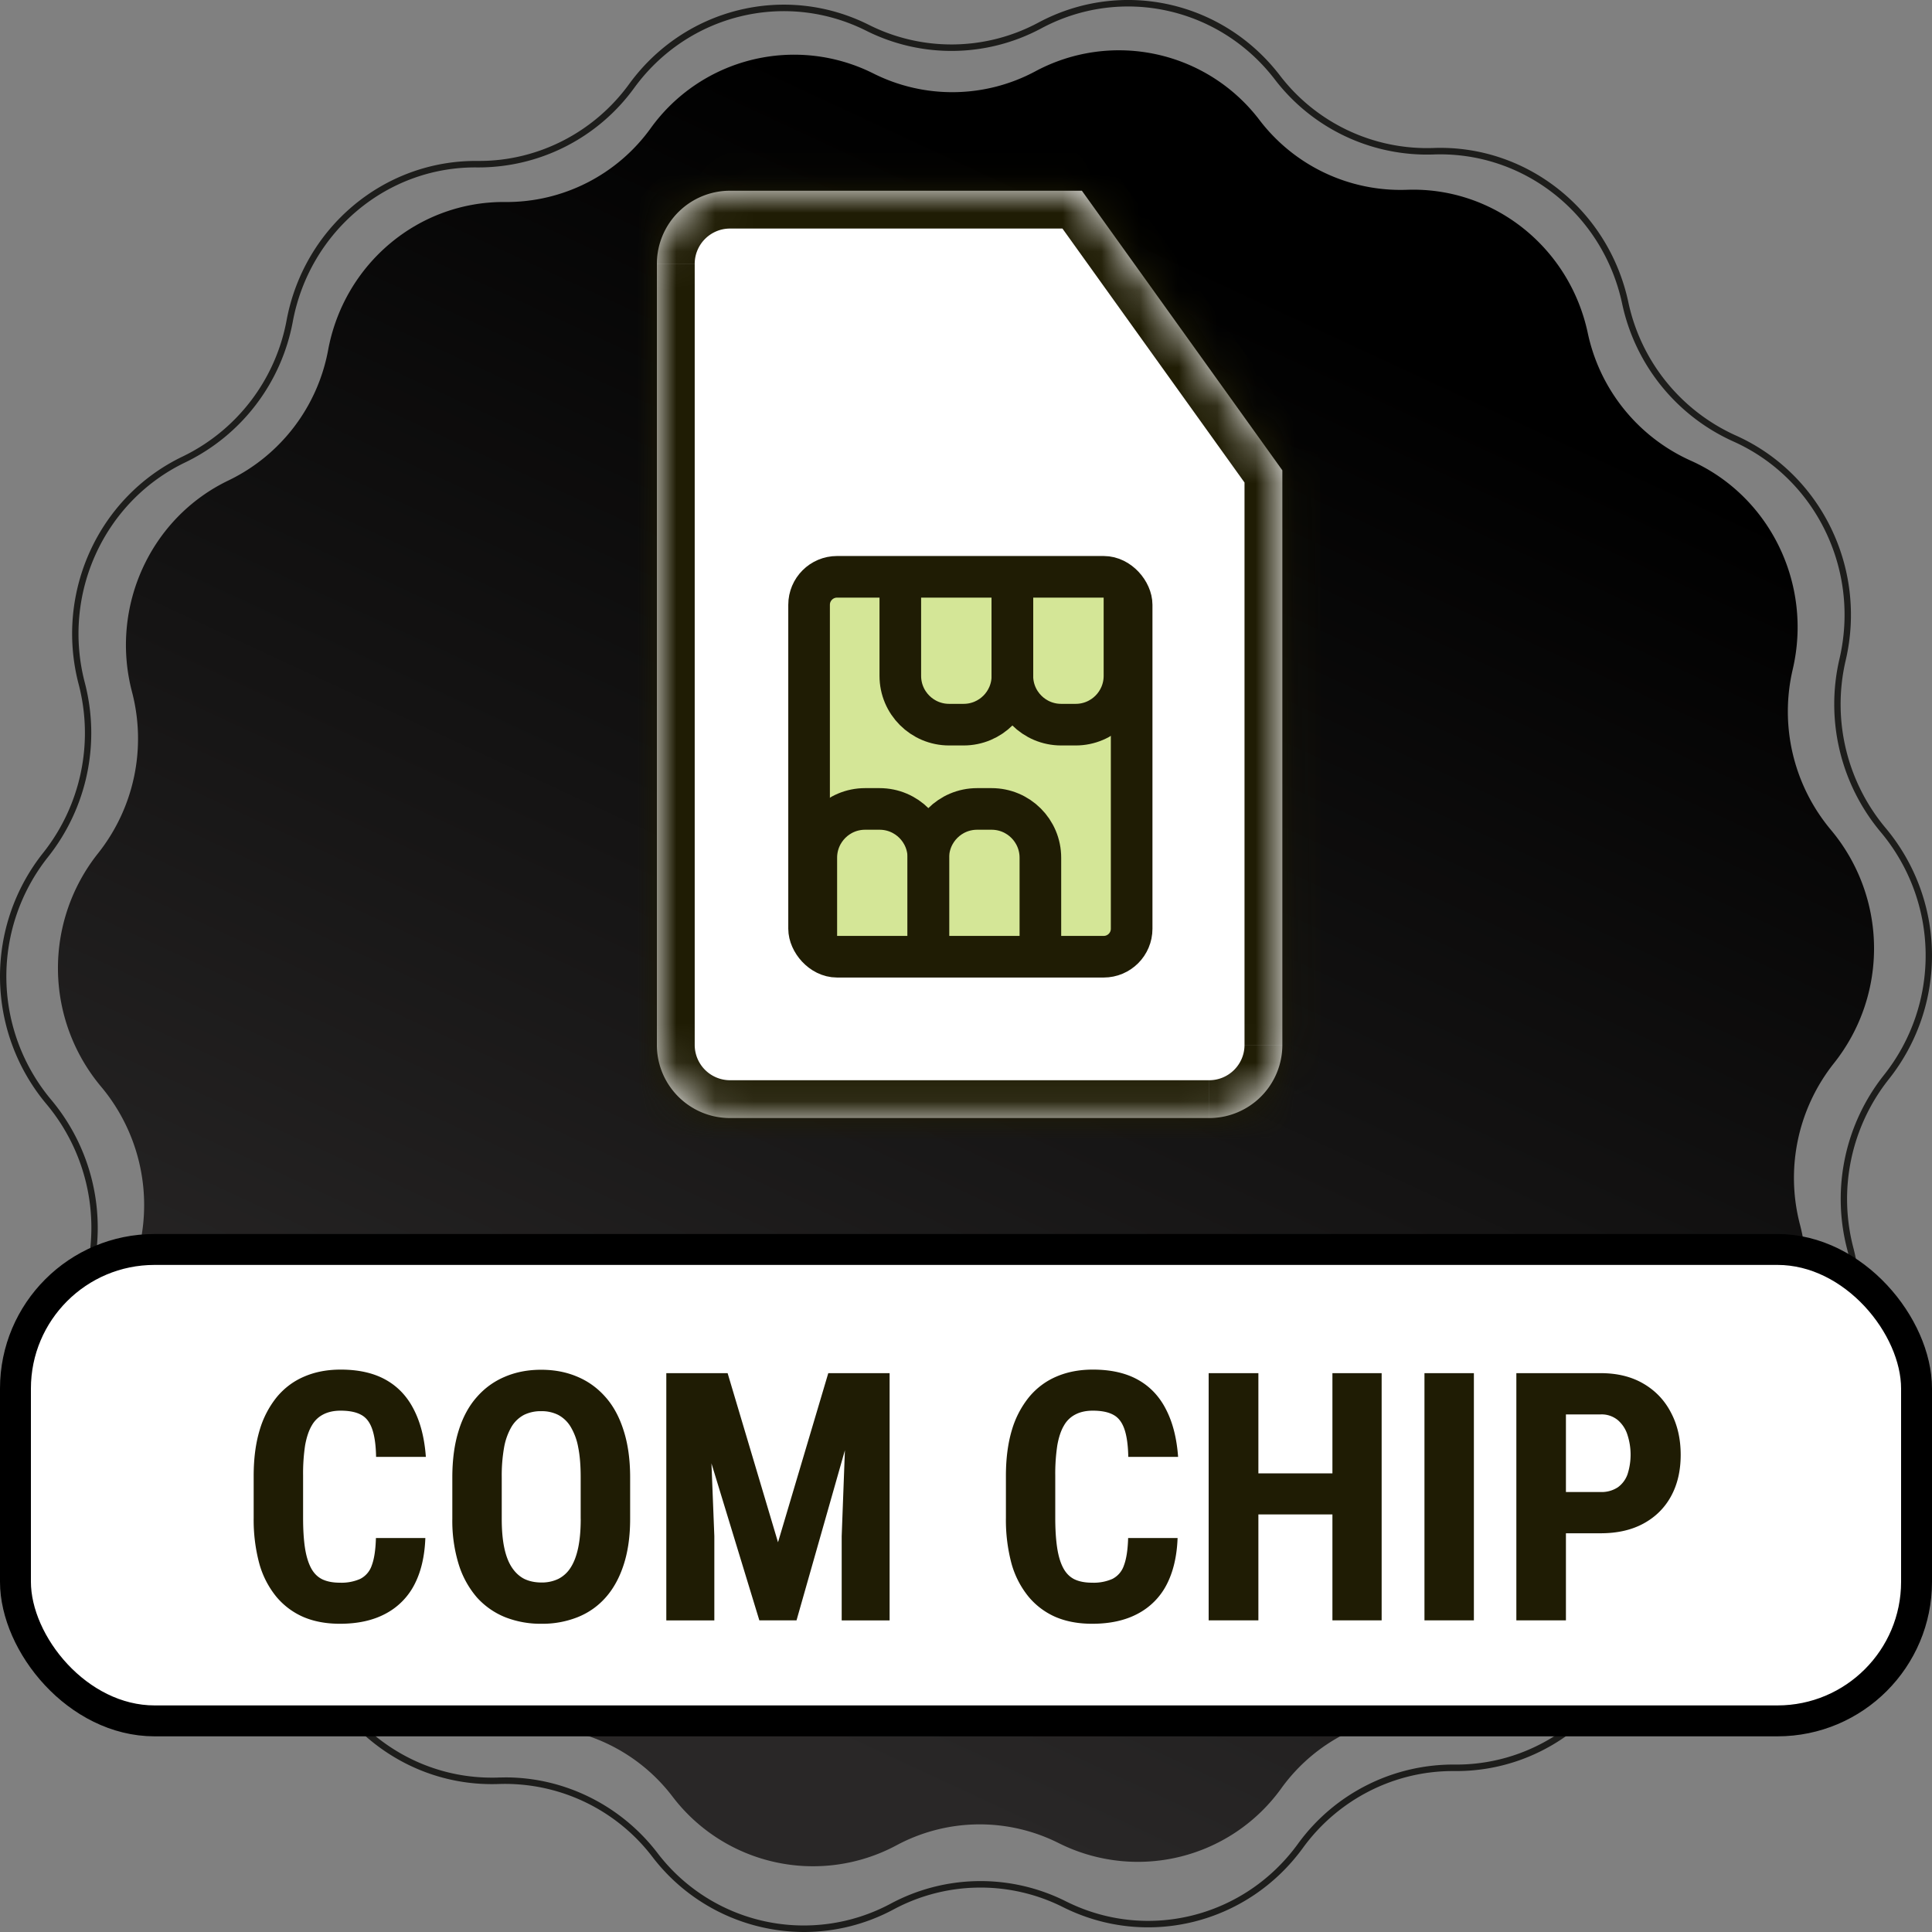 <svg xmlns:xlink="http://www.w3.org/1999/xlink" xmlns="http://www.w3.org/2000/svg" viewBox="0 0 50 50" width="50" height="50" fill="none"><rect x="0" y="0" width="50" height="50" fill="#808080" stroke="none"/><path fill-rule="evenodd" clip-rule="evenodd" d="M13.082 45.999c1.526 0 2.983.72 3.927 1.948a4.76 4.76 0 0 0 6.043 1.319 4.92 4.92 0 0 1 4.529-.062c2.092 1.052 4.618.428 6.006-1.481a4.972 4.972 0 0 1 4.1-2.056c2.314 0 4.3-1.67 4.734-3.988a5.075 5.075 0 0 1 2.777-3.642c2.111-1.01 3.208-3.41 2.607-5.704a5.158 5.158 0 0 1 .949-4.508 4.971 4.971 0 0 0-.082-6.292 5.154 5.154 0 0 1-1.067-4.48c.541-2.311-.618-4.68-2.755-5.632a5.068 5.068 0 0 1-2.87-3.566c-.498-2.321-2.549-3.943-4.884-3.857a4.963 4.963 0 0 1-4.106-1.945C31.553.182 29.011-.373 26.947.735a4.92 4.92 0 0 1-4.528.061C20.326-.254 17.8.368 16.412 2.277a4.982 4.982 0 0 1-4.054 2.056c-2.33-.03-4.343 1.654-4.78 3.988a5.075 5.075 0 0 1-2.776 3.642c-2.112 1.01-3.208 3.41-2.607 5.705a5.16 5.16 0 0 1-.95 4.508 4.97 4.97 0 0 0 .083 6.29 5.155 5.155 0 0 1 1.066 4.482c-.54 2.31.618 4.679 2.756 5.631a5.07 5.07 0 0 1 2.87 3.566c.485 2.262 2.448 3.86 4.706 3.86.059 0 .118 0 .177-.003l.179-.003M20.807 50a4.947 4.947 0 0 1-3.927-1.95 4.798 4.798 0 0 0-3.97-1.88 5.323 5.323 0 0 1-.183.003c-2.336 0-4.366-1.653-4.867-3.992a4.902 4.902 0 0 0-2.776-3.448c-2.21-.985-3.409-3.435-2.85-5.824a4.986 4.986 0 0 0-1.03-4.333 5.14 5.14 0 0 1-.086-6.506 4.99 4.99 0 0 0 .918-4.36c-.622-2.373.512-4.854 2.696-5.898a4.908 4.908 0 0 0 2.685-3.523c.448-2.396 2.503-4.124 4.895-4.124h.094c1.522 0 2.967-.74 3.874-1.987C17.716.203 20.328-.442 22.492.646a4.757 4.757 0 0 0 4.379-.06c2.135-1.145 4.763-.572 6.25 1.363a4.795 4.795 0 0 0 3.97 1.881c2.409-.09 4.535 1.589 5.05 3.989a4.901 4.901 0 0 0 2.775 3.448c2.21.985 3.409 3.435 2.85 5.824a4.985 4.985 0 0 0 1.03 4.333 5.141 5.141 0 0 1 .086 6.506 4.988 4.988 0 0 0-.918 4.36c.622 2.373-.512 4.854-2.696 5.898a4.908 4.908 0 0 0-2.685 3.523c-.448 2.397-2.503 4.124-4.895 4.124h-.094c-1.522 0-2.968.74-3.874 1.988-1.436 1.974-4.048 2.618-6.212 1.532a4.757 4.757 0 0 0-4.379.059 4.906 4.906 0 0 1-2.322.586" fill="#1D1D1B"></path><path fill-rule="evenodd" clip-rule="evenodd" d="M46.584 31.696c.576 2.2-.477 4.504-2.501 5.472a4.694 4.694 0 0 0-2.576 3.379c-.418 2.236-2.349 3.847-4.585 3.825a4.596 4.596 0 0 0-3.76 1.907A4.572 4.572 0 0 1 27.4 47.7a4.55 4.55 0 0 0-4.2.057 4.57 4.57 0 0 1-5.797-1.264 4.59 4.59 0 0 0-3.81-1.805c-2.234.083-4.206-1.475-4.683-3.7a4.689 4.689 0 0 0-2.663-3.308c-2.048-.913-3.161-3.187-2.643-5.402a4.77 4.77 0 0 0-.989-4.157 4.772 4.772 0 0 1-.079-6.035 4.772 4.772 0 0 0 .88-4.181c-.576-2.2.477-4.505 2.501-5.473a4.695 4.695 0 0 0 2.576-3.379c.418-2.236 2.349-3.847 4.585-3.825a4.597 4.597 0 0 0 3.76-1.907A4.572 4.572 0 0 1 22.6 1.9a4.55 4.55 0 0 0 4.2-.057 4.57 4.57 0 0 1 5.797 1.265 4.591 4.591 0 0 0 3.81 1.804c2.234-.082 4.206 1.476 4.683 3.7a4.688 4.688 0 0 0 2.663 3.308c2.048.913 3.161 3.188 2.643 5.402a4.77 4.77 0 0 0 .989 4.157 4.772 4.772 0 0 1 .079 6.035 4.771 4.771 0 0 0-.88 4.182z" fill="url(#a)"></path><rect x=".4" y="32.336" width="49.2" height="12.2" rx="3.6" fill="#fff"></rect><path d="M9.729 39.804h1.279c-.018.48-.114.886-.29 1.218a1.762 1.762 0 0 1-.752.747c-.322.17-.712.254-1.169.254-.354 0-.67-.058-.944-.175a1.888 1.888 0 0 1-.704-.528 2.347 2.347 0 0 1-.439-.857 4.367 4.367 0 0 1-.145-1.182v-1.085c0-.445.051-.84.154-1.182a2.45 2.45 0 0 1 .448-.862c.196-.234.432-.41.708-.527.278-.12.591-.18.94-.18.466 0 .855.088 1.169.264.313.175.555.432.725.768.173.335.277.743.312 1.227H9.733c-.005-.305-.04-.544-.1-.717-.06-.175-.153-.299-.282-.369-.129-.073-.308-.11-.536-.11-.17 0-.316.031-.44.093a.708.708 0 0 0-.303.285c-.079.132-.137.305-.176.519a4.922 4.922 0 0 0-.052.782v1.094c0 .302.016.56.048.774.032.21.084.383.154.518.07.135.165.233.286.295.123.061.278.092.465.092a1.2 1.2 0 0 0 .523-.097.603.603 0 0 0 .3-.347c.064-.167.1-.404.109-.712zm6.579-1.564v1.068c0 .45-.056.846-.167 1.186-.109.337-.264.62-.466.848-.2.226-.441.396-.725.51a2.466 2.466 0 0 1-.936.171 2.5 2.5 0 0 1-.94-.17 1.982 1.982 0 0 1-.73-.51 2.396 2.396 0 0 1-.47-.849 3.816 3.816 0 0 1-.168-1.186V38.24c0-.463.055-.867.163-1.213.108-.349.265-.639.47-.87.205-.235.449-.41.73-.528.281-.12.593-.18.936-.18.343 0 .655.06.936.18.281.118.524.293.73.528.205.231.361.521.47.87.111.346.167.75.167 1.213zm-1.28 1.068V38.23c0-.305-.021-.564-.065-.778a1.565 1.565 0 0 0-.198-.532.831.831 0 0 0-.32-.303.951.951 0 0 0-.44-.096.98.98 0 0 0-.444.096.832.832 0 0 0-.32.303 1.63 1.63 0 0 0-.194.532 4.205 4.205 0 0 0-.062.778v1.077c0 .293.022.543.066.751.044.208.11.378.198.51.088.132.195.23.32.294.13.062.278.093.445.093a.98.98 0 0 0 .435-.093.81.81 0 0 0 .32-.294c.085-.132.15-.302.194-.51.044-.208.066-.458.066-.751zm2.673-3.77h1.13l1.304 4.376 1.301-4.377h.998l-1.82 6.398h-.962L17.7 35.537zm-.457 0h1.076l.167 4.218v2.18h-1.243v-6.399zm4.697 0h1.082v6.398h-1.24v-2.18l.158-4.219zm7.256 4.266h1.279c-.018.48-.115.886-.29 1.218a1.761 1.761 0 0 1-.752.747c-.322.17-.712.254-1.169.254-.354 0-.67-.058-.945-.175a1.888 1.888 0 0 1-.703-.528 2.347 2.347 0 0 1-.44-.857 4.37 4.37 0 0 1-.144-1.182v-1.085c0-.445.051-.84.153-1.182a2.45 2.45 0 0 1 .449-.862c.196-.234.432-.41.707-.527.279-.12.592-.18.94-.18.466 0 .856.088 1.17.264.313.175.555.432.725.768.173.335.277.743.312 1.227H29.2c-.006-.305-.04-.544-.1-.717-.06-.175-.153-.299-.282-.369-.13-.073-.308-.11-.536-.11-.17 0-.317.031-.44.093a.708.708 0 0 0-.303.285c-.08.132-.138.305-.176.519a4.915 4.915 0 0 0-.053.782v1.094c0 .302.017.56.049.774.032.21.083.383.154.518.07.135.165.233.285.295.123.061.279.092.466.092a1.2 1.2 0 0 0 .523-.097.603.603 0 0 0 .299-.347c.064-.167.101-.404.11-.712zm5.63-1.674v1.063h-2.624V38.13h2.623zm-2.26-2.593v6.398H31.28v-6.398h1.287zm3.19 0v6.398h-1.274v-6.398h1.275zm2.387 0v6.398h-1.279v-6.398h1.279zm3.278 4.144h-1.31v-1.068h1.306a.76.76 0 0 0 .453-.123.702.702 0 0 0 .25-.338 1.658 1.658 0 0 0 0-1.01.831.831 0 0 0-.25-.388.658.658 0 0 0-.449-.149h-.896v5.33h-1.283v-6.398h2.18c.43 0 .8.09 1.111.273.31.181.548.432.712.751.167.316.25.68.25 1.09 0 .41-.083.767-.25 1.072-.167.305-.406.54-.716.708-.308.167-.677.25-1.108.25z" fill="#1F1C04"></path><rect x=".4" y="32.336" width="49.2" height="12.2" rx="3.6" stroke="#000" stroke-width=".8"></rect><mask id="b" fill="#fff"><path fill-rule="evenodd" clip-rule="evenodd" d="M27.998 4.936h-9.105A1.893 1.893 0 0 0 17 6.829v20.213c0 1.046.848 1.893 1.893 1.893h12.4a1.893 1.893 0 0 0 1.894-1.893v-14.87l-5.188-7.236z"></path></mask><path fill-rule="evenodd" clip-rule="evenodd" d="M27.998 4.936h-9.105A1.893 1.893 0 0 0 17 6.829v20.213c0 1.046.848 1.893 1.893 1.893h12.4a1.893 1.893 0 0 0 1.894-1.893v-14.87l-5.188-7.236z" fill="#fff"></path><path d="m27.998 4.936.796-.57-.293-.41h-.503v.98zm5.189 7.236h.979v-.314l-.183-.256-.796.57zM18.893 5.915h9.105V3.956h-9.105v1.959zm-.914.914c0-.505.41-.914.914-.914V3.956a2.872 2.872 0 0 0-2.872 2.873h1.958zm0 20.213V6.83h-1.958v20.213h1.958zm.914.914a.914.914 0 0 1-.914-.914h-1.958a2.872 2.872 0 0 0 2.872 2.873v-1.959zm12.4 0h-12.4v1.959h12.4v-1.959zm.915-.914c0 .505-.41.914-.914.914v1.959a2.872 2.872 0 0 0 2.872-2.873h-1.958zm0-14.87v14.87h1.958v-14.87h-1.958zm1.775-.57-5.189-7.237-1.591 1.141 5.188 7.237 1.592-1.141z" fill="#1F1C04" mask="url(#b)"></path><rect x="20.939" y="14.928" width="8.348" height="9.832" rx=".724" fill="#D4E697" stroke="#1F1C04" stroke-width="1.077"></rect><path d="M24.026 24.572v-2.374c0-.698-.565-1.263-1.262-1.263h-.376c-.697 0-1.262.566-1.262 1.263v2.374M26.2 15.117v2.374c0 .698.566 1.263 1.263 1.263h.376c.697 0 1.262-.565 1.262-1.263v-2.374" stroke="#1F1C04" stroke-width="1.077"></path><path d="M26.925 24.572v-2.374c0-.698-.565-1.263-1.262-1.263h-.375c-.698 0-1.263.566-1.263 1.263v2.374M23.3 15.117v2.374c0 .698.566 1.263 1.263 1.263h.375c.698 0 1.263-.565 1.263-1.263v-2.374" stroke="#1F1C04" stroke-width="1.077"></path><defs><linearGradient id="a" x1="32" y1="7" x2="15.5" y2="42.5" gradientUnits="userSpaceOnUse"><stop></stop><stop offset="1" stop-color="#292727"></stop></linearGradient></defs></svg>
